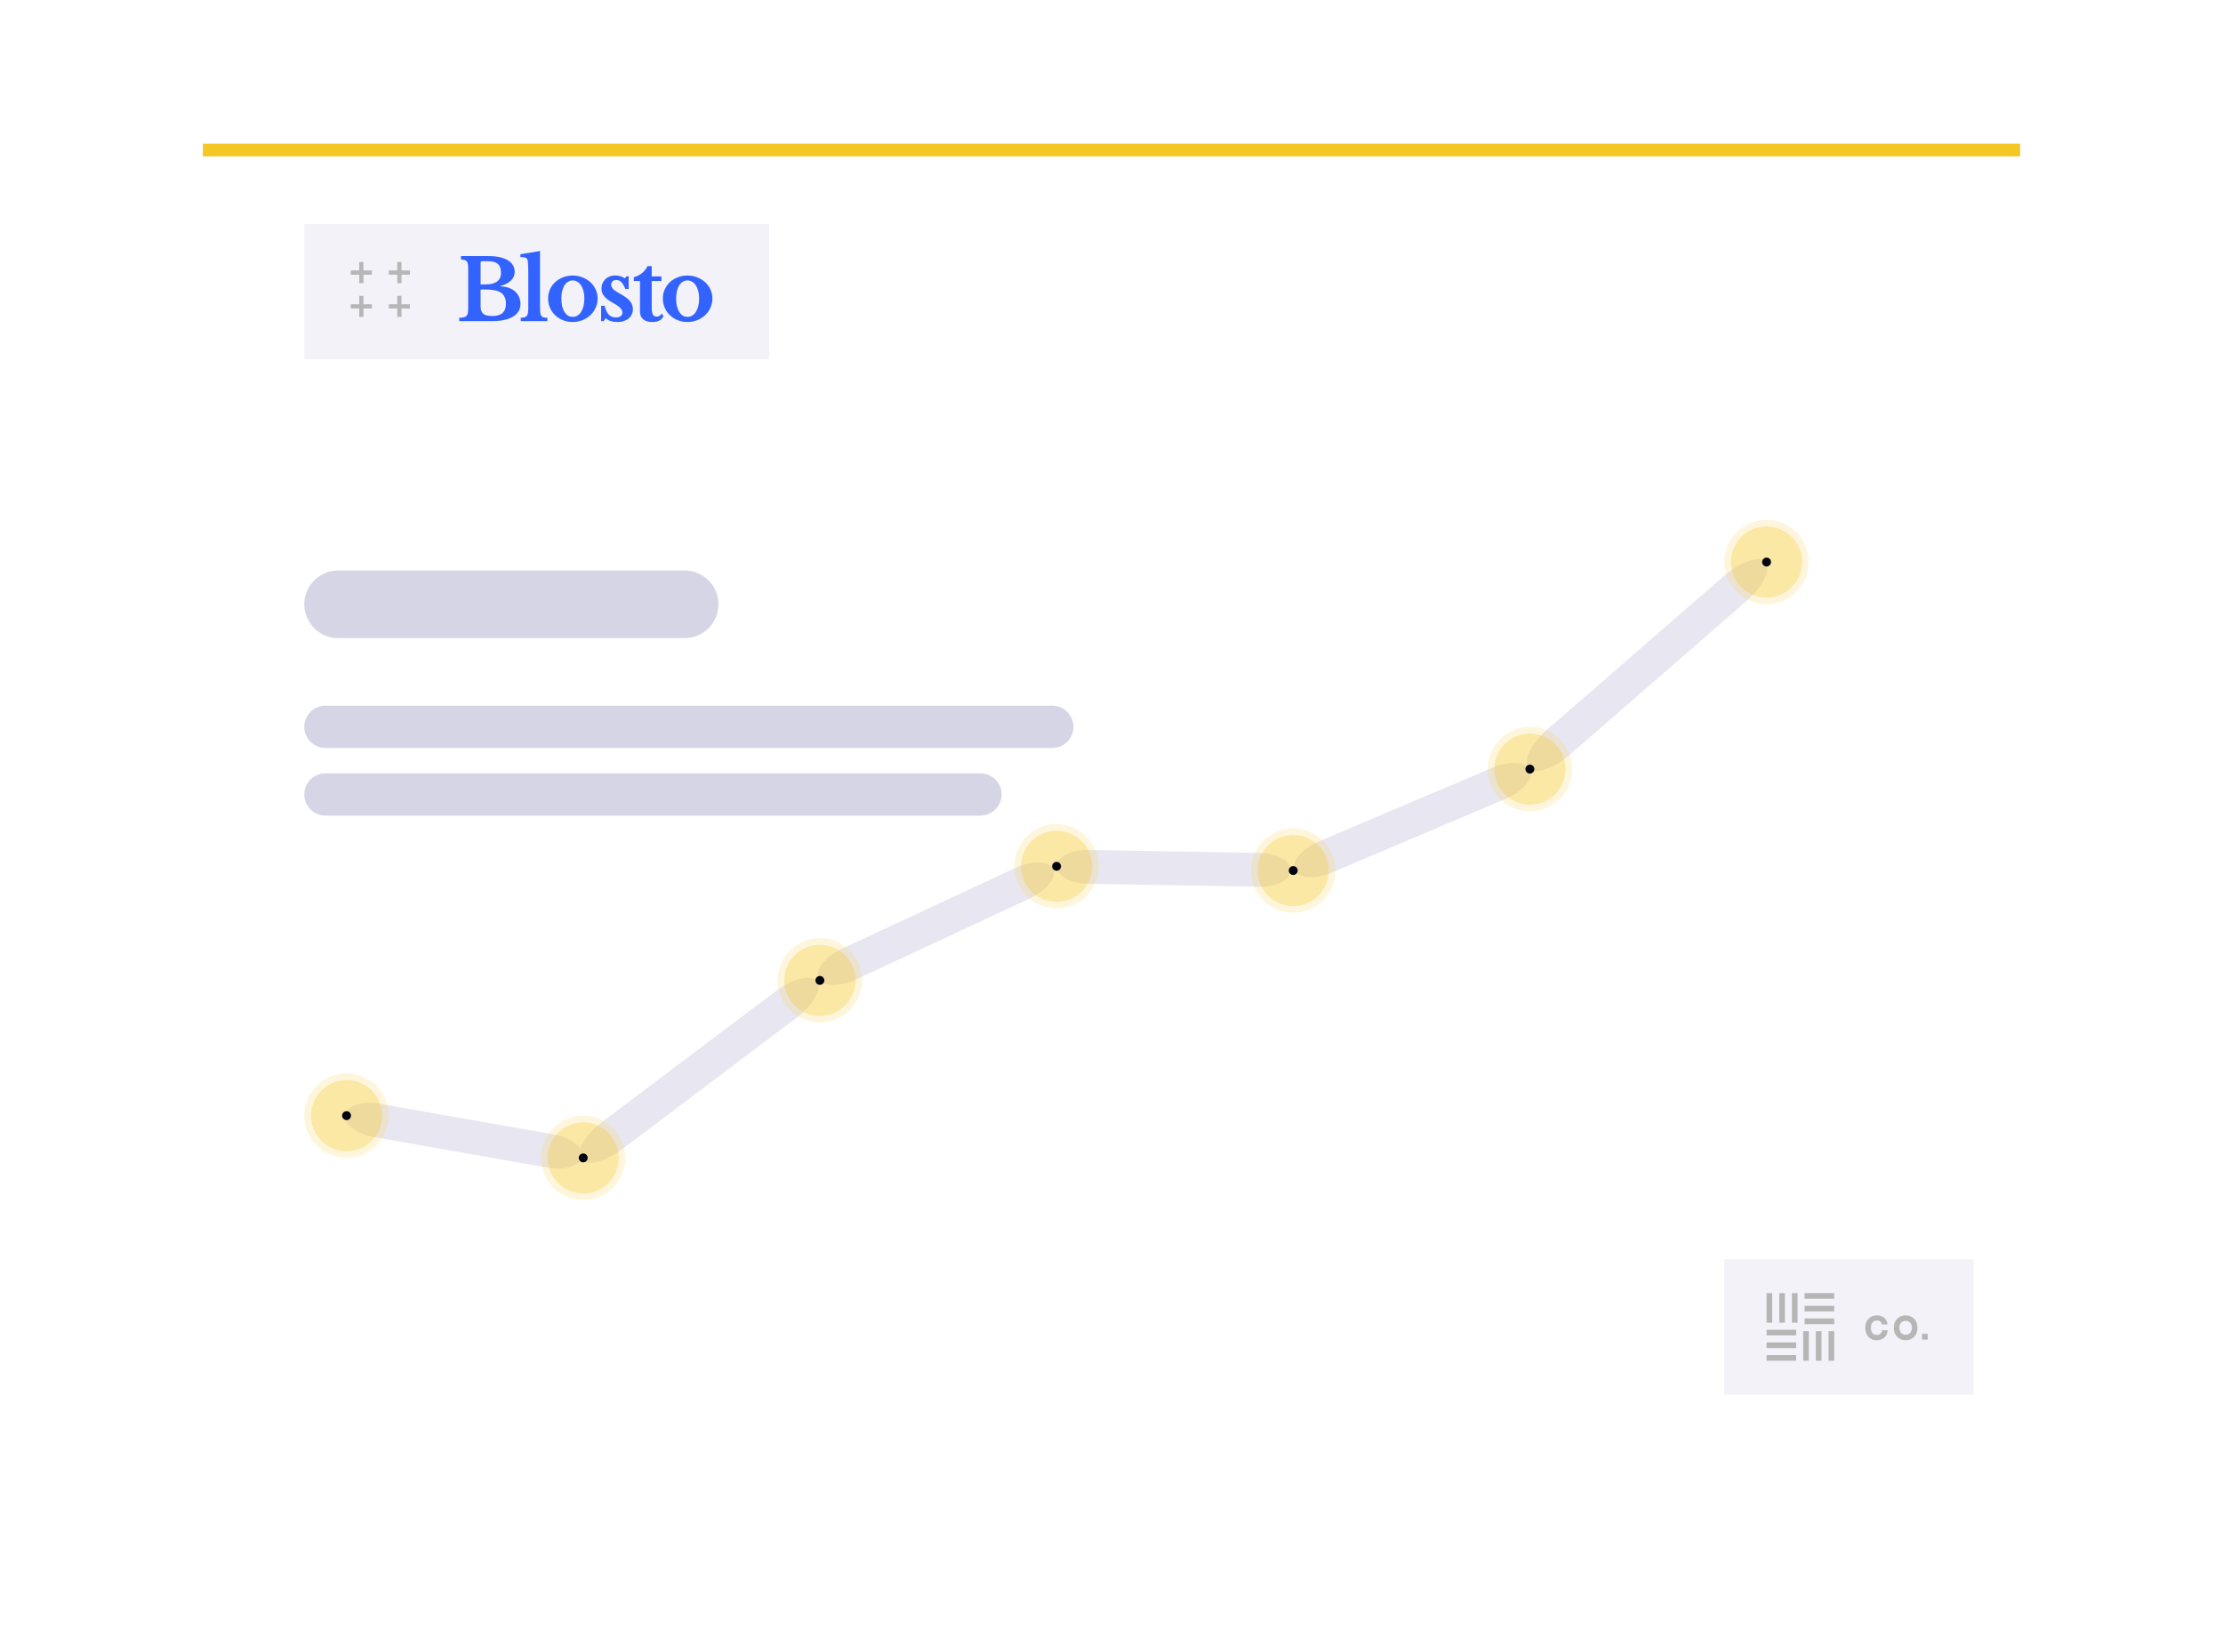 <svg width="526" height="391" viewBox="0 0 526 391" fill="none" xmlns="http://www.w3.org/2000/svg">
<g filter="url(#filter0_d_492_1309)">
<path d="M478 37H48V323H478V37Z" fill="white"/>
<path d="M249 147H77C74.239 147 72 149.239 72 152C72 154.761 74.239 157 77 157H249C251.761 157 254 154.761 254 152C254 149.239 251.761 147 249 147Z" fill="#D6D5E6"/>
<path d="M232 163H77C74.239 163 72 165.239 72 168C72 170.761 74.239 173 77 173H232C234.761 173 237 170.761 237 168C237 165.239 234.761 163 232 163Z" fill="#D6D5E6"/>
<path d="M162 115H80C75.582 115 72 118.582 72 123C72 127.418 75.582 131 80 131H162C166.418 131 170 127.418 170 123C170 118.582 166.418 115 162 115Z" fill="#D6D5E6"/>
<path d="M467 278H408V310H467V278Z" fill="#F3F2F8"/>
<path d="M418.667 286V293" stroke="#B6B6B6" stroke-width="1.333"/>
<path d="M421.667 286V293" stroke="#B6B6B6" stroke-width="1.333"/>
<path d="M424.667 286V293" stroke="#B6B6B6" stroke-width="1.333"/>
<path d="M433.333 302V295" stroke="#B6B6B6" stroke-width="1.333"/>
<path d="M430.333 302V295" stroke="#B6B6B6" stroke-width="1.333"/>
<path d="M427.333 302V295" stroke="#B6B6B6" stroke-width="1.333"/>
<path d="M434 286.668H427" stroke="#B6B6B6" stroke-width="1.333"/>
<path d="M434 289.668H427" stroke="#B6B6B6" stroke-width="1.333"/>
<path d="M434 292.668H427" stroke="#B6B6B6" stroke-width="1.333"/>
<path d="M418 301.332H425" stroke="#B6B6B6" stroke-width="1.333"/>
<path d="M418 298.332H425" stroke="#B6B6B6" stroke-width="1.333"/>
<path d="M418 295.332H425" stroke="#B6B6B6" stroke-width="1.333"/>
<path d="M444.04 297.144C443.48 297.155 442.989 297.019 442.568 296.736C442.152 296.453 441.845 296.093 441.648 295.656C441.451 295.213 441.355 294.736 441.36 294.224C441.355 293.701 441.456 293.219 441.664 292.776C441.872 292.328 442.189 291.963 442.616 291.68C443.048 291.397 443.549 291.259 444.12 291.264C444.813 291.264 445.389 291.459 445.848 291.848C446.307 292.237 446.56 292.76 446.608 293.416H445.272C445.272 293.144 445.165 292.923 444.952 292.752C444.739 292.576 444.459 292.488 444.112 292.488C443.627 292.488 443.267 292.653 443.032 292.984C442.797 293.315 442.68 293.72 442.68 294.2C442.68 294.685 442.795 295.091 443.024 295.416C443.253 295.741 443.611 295.904 444.096 295.904C444.453 295.904 444.741 295.808 444.96 295.616C445.179 295.424 445.291 295.149 445.296 294.792H446.624C446.635 295.512 446.387 296.088 445.88 296.52C445.373 296.947 444.76 297.155 444.04 297.144ZM453.705 294.2C453.705 295.053 453.449 295.757 452.937 296.312C452.431 296.867 451.753 297.144 450.905 297.144C450.057 297.144 449.377 296.867 448.865 296.312C448.359 295.757 448.105 295.053 448.105 294.2C448.105 293.341 448.359 292.637 448.865 292.088C449.377 291.539 450.057 291.264 450.905 291.264C451.753 291.264 452.431 291.539 452.937 292.088C453.449 292.637 453.705 293.341 453.705 294.2ZM452.377 294.2C452.377 293.704 452.247 293.307 451.985 293.008C451.724 292.709 451.364 292.56 450.905 292.56C450.447 292.56 450.087 292.709 449.825 293.008C449.564 293.307 449.433 293.704 449.433 294.2C449.433 294.701 449.564 295.101 449.825 295.4C450.087 295.699 450.447 295.848 450.905 295.848C451.364 295.848 451.724 295.699 451.985 295.4C452.247 295.101 452.377 294.701 452.377 294.2ZM454.785 297V295.624H456.129V297H454.785Z" fill="#B6B6B6"/>
</g>
<path d="M123.262 63H85.244C82.348 63 80 65.348 80 68.244C80 71.14 82.348 73.488 85.244 73.488H123.262C126.158 73.488 128.506 71.14 128.506 68.244C128.506 65.348 126.158 63 123.262 63Z" fill="#E8E7F1"/>
<path d="M182 53H72V85H182V53Z" fill="#F3F2F8"/>
<path d="M108.66 76V75.2C109.113 75.187 109.473 75.147 109.74 75.08C110.02 75.013 110.233 74.9 110.38 74.74C110.54 74.58 110.647 74.353 110.7 74.06C110.753 73.767 110.78 73.387 110.78 72.92V63.68C110.78 63.213 110.76 62.84 110.72 62.56C110.68 62.267 110.593 62.04 110.46 61.88C110.34 61.707 110.167 61.593 109.94 61.54C109.727 61.473 109.44 61.427 109.08 61.4V60.6H115.5C117.513 60.6 119.06 60.927 120.14 61.58C121.233 62.22 121.78 63.14 121.78 64.34C121.78 65.927 120.64 67.047 118.36 67.7V67.78C119.093 67.78 119.753 67.887 120.34 68.1C120.94 68.3 121.447 68.587 121.86 68.96C122.273 69.333 122.593 69.773 122.82 70.28C123.047 70.787 123.16 71.34 123.16 71.94C123.16 72.62 122.993 73.213 122.66 73.72C122.34 74.227 121.873 74.653 121.26 75C120.073 75.667 118.44 76 116.36 76H108.66ZM116.5 74.78C118.647 74.78 119.72 73.813 119.72 71.88C119.72 70.693 119.333 69.827 118.56 69.28C118.16 69 117.64 68.8 117 68.68C116.373 68.56 115.6 68.5 114.68 68.5H113.72V72.5C113.72 73.327 113.933 73.913 114.36 74.26C114.787 74.607 115.5 74.78 116.5 74.78ZM114.9 67.3C115.5 67.3 116.02 67.247 116.46 67.14C116.9 67.02 117.273 66.853 117.58 66.64C118.22 66.2 118.54 65.513 118.54 64.58C118.54 63.607 118.3 62.907 117.82 62.48C117.34 62.04 116.567 61.82 115.5 61.82H114.08C113.84 61.82 113.72 61.933 113.72 62.16V67.3H114.9ZM127.78 72.72C127.78 73.253 127.8 73.68 127.84 74C127.88 74.32 127.96 74.567 128.08 74.74C128.2 74.913 128.373 75.033 128.6 75.1C128.827 75.153 129.133 75.187 129.52 75.2V76H123.22V75.2C123.593 75.187 123.893 75.147 124.12 75.08C124.36 75 124.54 74.88 124.66 74.72C124.793 74.547 124.88 74.313 124.92 74.02C124.973 73.713 125 73.327 125 72.86V64.6C125 63.827 124.987 63.193 124.96 62.7C124.933 62.193 124.9 61.847 124.86 61.66C124.793 61.327 124.64 61.107 124.4 61C124.173 60.893 123.753 60.84 123.14 60.84V60.16L127.78 59.4V72.72ZM135.509 65.2C136.309 65.2 137.063 65.34 137.769 65.62C138.489 65.887 139.116 66.26 139.649 66.74C140.196 67.22 140.623 67.793 140.929 68.46C141.249 69.113 141.409 69.833 141.409 70.62C141.409 71.433 141.249 72.18 140.929 72.86C140.623 73.54 140.196 74.127 139.649 74.62C139.116 75.113 138.489 75.5 137.769 75.78C137.063 76.06 136.309 76.2 135.509 76.2C134.723 76.2 133.976 76.067 133.269 75.8C132.563 75.52 131.943 75.133 131.409 74.64C130.876 74.147 130.456 73.56 130.149 72.88C129.843 72.187 129.689 71.433 129.689 70.62C129.689 69.833 129.843 69.107 130.149 68.44C130.456 67.773 130.876 67.2 131.409 66.72C131.943 66.24 132.563 65.867 133.269 65.6C133.976 65.333 134.723 65.2 135.509 65.2ZM135.509 66.36C135.109 66.36 134.743 66.467 134.409 66.68C134.076 66.88 133.789 67.167 133.549 67.54C133.323 67.913 133.143 68.367 133.009 68.9C132.889 69.42 132.829 70 132.829 70.64C132.829 71.307 132.889 71.907 133.009 72.44C133.143 72.973 133.323 73.427 133.549 73.8C133.789 74.173 134.069 74.467 134.389 74.68C134.723 74.88 135.096 74.98 135.509 74.98C135.923 74.98 136.296 74.88 136.629 74.68C136.976 74.467 137.269 74.173 137.509 73.8C137.749 73.413 137.936 72.953 138.069 72.42C138.203 71.887 138.269 71.293 138.269 70.64C138.269 70 138.203 69.42 138.069 68.9C137.936 68.38 137.749 67.933 137.509 67.56C137.269 67.173 136.976 66.88 136.629 66.68C136.296 66.467 135.923 66.36 135.509 66.36ZM142.852 76H142.232V72.36H143.072C143.299 73.32 143.626 74.02 144.052 74.46C144.479 74.9 145.032 75.12 145.712 75.12C146.206 75.12 146.586 75.02 146.852 74.82C147.132 74.607 147.272 74.32 147.272 73.96C147.272 73.587 147.106 73.227 146.772 72.88C146.439 72.52 145.899 72.14 145.152 71.74C144.139 71.193 143.412 70.653 142.972 70.12C142.532 69.573 142.312 68.96 142.312 68.28C142.312 67.84 142.392 67.433 142.552 67.06C142.726 66.673 142.952 66.34 143.232 66.06C143.526 65.78 143.872 65.567 144.272 65.42C144.672 65.26 145.106 65.18 145.572 65.18C145.986 65.18 146.392 65.24 146.792 65.36C147.206 65.48 147.566 65.647 147.872 65.86L148.232 65.38H148.752V68.4H147.972C147.666 67.64 147.346 67.093 147.012 66.76C146.692 66.427 146.299 66.26 145.832 66.26C145.459 66.26 145.159 66.36 144.932 66.56C144.719 66.76 144.612 67.027 144.612 67.36C144.612 67.733 144.772 68.087 145.092 68.42C145.426 68.753 145.972 69.12 146.732 69.52C147.266 69.813 147.726 70.1 148.112 70.38C148.499 70.66 148.812 70.947 149.052 71.24C149.292 71.52 149.466 71.82 149.572 72.14C149.692 72.447 149.752 72.78 149.752 73.14C149.752 73.607 149.666 74.027 149.492 74.4C149.319 74.773 149.072 75.093 148.752 75.36C148.432 75.627 148.046 75.833 147.592 75.98C147.152 76.127 146.659 76.2 146.112 76.2C145.539 76.2 145.006 76.127 144.512 75.98C144.019 75.82 143.612 75.593 143.292 75.3L142.852 76ZM149.969 66.5V65.6C150.769 65.373 151.435 65.033 151.969 64.58C152.515 64.113 152.922 63.58 153.189 62.98H154.209V65.4H156.509V66.5H154.209V72.64C154.209 73.467 154.295 74.053 154.469 74.4C154.655 74.747 154.962 74.92 155.389 74.92C155.909 74.92 156.302 74.68 156.569 74.2L156.989 74.78C156.615 75.727 155.735 76.2 154.349 76.2C153.429 76.2 152.709 75.987 152.189 75.56C151.682 75.133 151.429 74.533 151.429 73.76V66.5H149.969ZM162.665 65.2C163.465 65.2 164.219 65.34 164.925 65.62C165.645 65.887 166.272 66.26 166.805 66.74C167.352 67.22 167.779 67.793 168.085 68.46C168.405 69.113 168.565 69.833 168.565 70.62C168.565 71.433 168.405 72.18 168.085 72.86C167.779 73.54 167.352 74.127 166.805 74.62C166.272 75.113 165.645 75.5 164.925 75.78C164.219 76.06 163.465 76.2 162.665 76.2C161.879 76.2 161.132 76.067 160.425 75.8C159.719 75.52 159.099 75.133 158.565 74.64C158.032 74.147 157.612 73.56 157.305 72.88C156.999 72.187 156.845 71.433 156.845 70.62C156.845 69.833 156.999 69.107 157.305 68.44C157.612 67.773 158.032 67.2 158.565 66.72C159.099 66.24 159.719 65.867 160.425 65.6C161.132 65.333 161.879 65.2 162.665 65.2ZM162.665 66.36C162.265 66.36 161.899 66.467 161.565 66.68C161.232 66.88 160.945 67.167 160.705 67.54C160.479 67.913 160.299 68.367 160.165 68.9C160.045 69.42 159.985 70 159.985 70.64C159.985 71.307 160.045 71.907 160.165 72.44C160.299 72.973 160.479 73.427 160.705 73.8C160.945 74.173 161.225 74.467 161.545 74.68C161.879 74.88 162.252 74.98 162.665 74.98C163.079 74.98 163.452 74.88 163.785 74.68C164.132 74.467 164.425 74.173 164.665 73.8C164.905 73.413 165.092 72.953 165.225 72.42C165.359 71.887 165.425 71.293 165.425 70.64C165.425 70 165.359 69.42 165.225 68.9C165.092 68.38 164.905 67.933 164.665 67.56C164.425 67.173 164.132 66.88 163.785 66.68C163.452 66.467 163.079 66.36 162.665 66.36Z" fill="#3363FF"/>
<path d="M85.5 62V67" stroke="#B6B6B6"/>
<path d="M88 64.5H83" stroke="#B6B6B6"/>
<path d="M85.5 70V75" stroke="#B6B6B6"/>
<path d="M88 72.5H83" stroke="#B6B6B6"/>
<path d="M94.5 62V67" stroke="#B6B6B6"/>
<path d="M97 64.5H92" stroke="#B6B6B6"/>
<path d="M94.5 70V75" stroke="#B6B6B6"/>
<path d="M97 72.5H92" stroke="#B6B6B6"/>
<path d="M48 35.5H478" stroke="#F5C725" stroke-width="3"/>
<path d="M298.118 201.837L257.521 201.129C253.444 201.058 250.108 202.791 250.07 204.999C250.031 207.208 253.305 209.056 257.381 209.128L297.978 209.836C302.055 209.907 305.391 208.175 305.43 205.966C305.468 203.757 302.195 201.909 298.118 201.837Z" fill="#E8E7F1"/>
<path d="M407.669 136.496L366.487 172.294C362.352 175.889 360.175 180.154 361.624 181.822C363.074 183.489 367.601 181.926 371.736 178.332L412.917 142.534C417.052 138.939 419.23 134.673 417.78 133.006C416.331 131.339 411.804 132.901 407.669 136.496Z" fill="#E8E7F1"/>
<path d="M353.082 181.691L312.228 199.033C308.125 200.774 305.5 203.834 306.363 205.868C307.226 207.901 311.251 208.138 315.354 206.397L356.208 189.055C360.311 187.313 362.937 184.253 362.073 182.22C361.21 180.186 357.185 179.949 353.082 181.691Z" fill="#E8E7F1"/>
<path d="M240.099 205.45L199.4 224.428C195.313 226.334 192.757 229.502 193.69 231.504C194.624 233.506 198.694 233.584 202.781 231.679L243.48 212.701C247.567 210.795 250.123 207.627 249.189 205.625C248.255 203.623 244.186 203.544 240.099 205.45Z" fill="#E8E7F1"/>
<path d="M183.451 234.617L142.454 265.51C138.337 268.612 136.078 272.557 137.407 274.321C138.737 276.086 143.152 275.001 147.268 271.899L188.265 241.006C192.382 237.904 194.641 233.959 193.312 232.194C191.982 230.43 187.567 231.515 183.451 234.617Z" fill="#E8E7F1"/>
<path d="M130.987 268.438L89.859 261.186C85.729 260.458 82.07 261.631 81.686 263.806C81.303 265.982 84.34 268.336 88.469 269.064L129.597 276.316C133.727 277.044 137.386 275.871 137.77 273.695C138.153 271.52 135.116 269.166 130.987 268.438Z" fill="#E8E7F1"/>
<path opacity="0.16" d="M138 284C143.523 284 148 279.523 148 274C148 268.477 143.523 264 138 264C132.477 264 128 268.477 128 274C128 279.523 132.477 284 138 284Z" fill="#F5C725"/>
<path opacity="0.3" d="M138 282.42C142.651 282.42 146.421 278.65 146.421 273.999C146.421 269.348 142.651 265.578 138 265.578C133.349 265.578 129.579 269.348 129.579 273.999C129.579 278.65 133.349 282.42 138 282.42Z" fill="#F5C725"/>
<path d="M138 275.053C138.581 275.053 139.053 274.581 139.053 274C139.053 273.419 138.581 272.947 138 272.947C137.419 272.947 136.947 273.419 136.947 274C136.947 274.581 137.419 275.053 138 275.053Z" fill="#000310"/>
<path opacity="0.16" d="M250 215C255.523 215 260 210.523 260 205C260 199.477 255.523 195 250 195C244.477 195 240 199.477 240 205C240 210.523 244.477 215 250 215Z" fill="#F5C725"/>
<path opacity="0.3" d="M250 213.42C254.651 213.42 258.421 209.65 258.421 204.999C258.421 200.348 254.651 196.578 250 196.578C245.349 196.578 241.579 200.348 241.579 204.999C241.579 209.65 245.349 213.42 250 213.42Z" fill="#F5C725"/>
<path d="M250 206.053C250.581 206.053 251.053 205.581 251.053 205C251.053 204.419 250.581 203.947 250 203.947C249.419 203.947 248.947 204.419 248.947 205C248.947 205.581 249.419 206.053 250 206.053Z" fill="#000310"/>
<path opacity="0.16" d="M82 274C87.523 274 92 269.523 92 264C92 258.477 87.523 254 82 254C76.477 254 72 258.477 72 264C72 269.523 76.477 274 82 274Z" fill="#F5C725"/>
<path opacity="0.3" d="M82 272.42C86.651 272.42 90.421 268.65 90.421 263.999C90.421 259.348 86.651 255.578 82 255.578C77.349 255.578 73.579 259.348 73.579 263.999C73.579 268.65 77.349 272.42 82 272.42Z" fill="#F5C725"/>
<path d="M82 265.053C82.581 265.053 83.052 264.581 83.052 264C83.052 263.419 82.581 262.947 82 262.947C81.418 262.947 80.947 263.419 80.947 264C80.947 264.581 81.418 265.053 82 265.053Z" fill="#000310"/>
<path opacity="0.16" d="M194 242C199.523 242 204 237.523 204 232C204 226.477 199.523 222 194 222C188.477 222 184 226.477 184 232C184 237.523 188.477 242 194 242Z" fill="#F5C725"/>
<path opacity="0.3" d="M194 240.42C198.651 240.42 202.421 236.65 202.421 231.999C202.421 227.348 198.651 223.578 194 223.578C189.349 223.578 185.579 227.348 185.579 231.999C185.579 236.65 189.349 240.42 194 240.42Z" fill="#F5C725"/>
<path d="M194 233.053C194.581 233.053 195.053 232.581 195.053 232C195.053 231.419 194.581 230.947 194 230.947C193.419 230.947 192.947 231.419 192.947 232C192.947 232.581 193.419 233.053 194 233.053Z" fill="#000310"/>
<path opacity="0.16" d="M418 143C423.523 143 428 138.523 428 133C428 127.477 423.523 123 418 123C412.477 123 408 127.477 408 133C408 138.523 412.477 143 418 143Z" fill="#F5C725"/>
<path opacity="0.3" d="M418 141.42C422.651 141.42 426.421 137.65 426.421 132.999C426.421 128.348 422.651 124.578 418 124.578C413.349 124.578 409.579 128.348 409.579 132.999C409.579 137.65 413.349 141.42 418 141.42Z" fill="#F5C725"/>
<path d="M418 134.053C418.581 134.053 419.053 133.581 419.053 133C419.053 132.419 418.581 131.947 418 131.947C417.419 131.947 416.947 132.419 416.947 133C416.947 133.581 417.419 134.053 418 134.053Z" fill="#000310"/>
<path opacity="0.16" d="M362 192C367.523 192 372 187.523 372 182C372 176.477 367.523 172 362 172C356.477 172 352 176.477 352 182C352 187.523 356.477 192 362 192Z" fill="#F5C725"/>
<path opacity="0.3" d="M362 190.42C366.651 190.42 370.421 186.65 370.421 181.999C370.421 177.348 366.651 173.578 362 173.578C357.349 173.578 353.579 177.348 353.579 181.999C353.579 186.65 357.349 190.42 362 190.42Z" fill="#F5C725"/>
<path d="M362 183.053C362.581 183.053 363.053 182.581 363.053 182C363.053 181.419 362.581 180.947 362 180.947C361.419 180.947 360.947 181.419 360.947 182C360.947 182.581 361.419 183.053 362 183.053Z" fill="#000310"/>
<path opacity="0.16" d="M306 216C311.523 216 316 211.523 316 206C316 200.477 311.523 196 306 196C300.477 196 296 200.477 296 206C296 211.523 300.477 216 306 216Z" fill="#F5C725"/>
<path opacity="0.3" d="M306 214.42C310.651 214.42 314.421 210.65 314.421 205.999C314.421 201.348 310.651 197.578 306 197.578C301.349 197.578 297.579 201.348 297.579 205.999C297.579 210.65 301.349 214.42 306 214.42Z" fill="#F5C725"/>
<path d="M306 207.053C306.581 207.053 307.053 206.581 307.053 206C307.053 205.419 306.581 204.947 306 204.947C305.419 204.947 304.947 205.419 304.947 206C304.947 206.581 305.419 207.053 306 207.053Z" fill="#000310"/>
<defs>
<filter id="filter0_d_492_1309" x="0" y="9" width="526" height="382" filterUnits="userSpaceOnUse" color-interpolation-filters="sRGB">
<feFlood flood-opacity="0" result="BackgroundImageFix"/>
<feColorMatrix in="SourceAlpha" type="matrix" values="0 0 0 0 0 0 0 0 0 0 0 0 0 0 0 0 0 0 127 0" result="hardAlpha"/>
<feOffset dy="20"/>
<feGaussianBlur stdDeviation="24"/>
<feComposite in2="hardAlpha" operator="out"/>
<feColorMatrix type="matrix" values="0 0 0 0 0 0 0 0 0 0 0 0 0 0 0 0 0 0 0.1 0"/>
<feBlend mode="normal" in2="BackgroundImageFix" result="effect1_dropShadow_492_1309"/>
<feBlend mode="normal" in="SourceGraphic" in2="effect1_dropShadow_492_1309" result="shape"/>
</filter>
</defs>
</svg>
